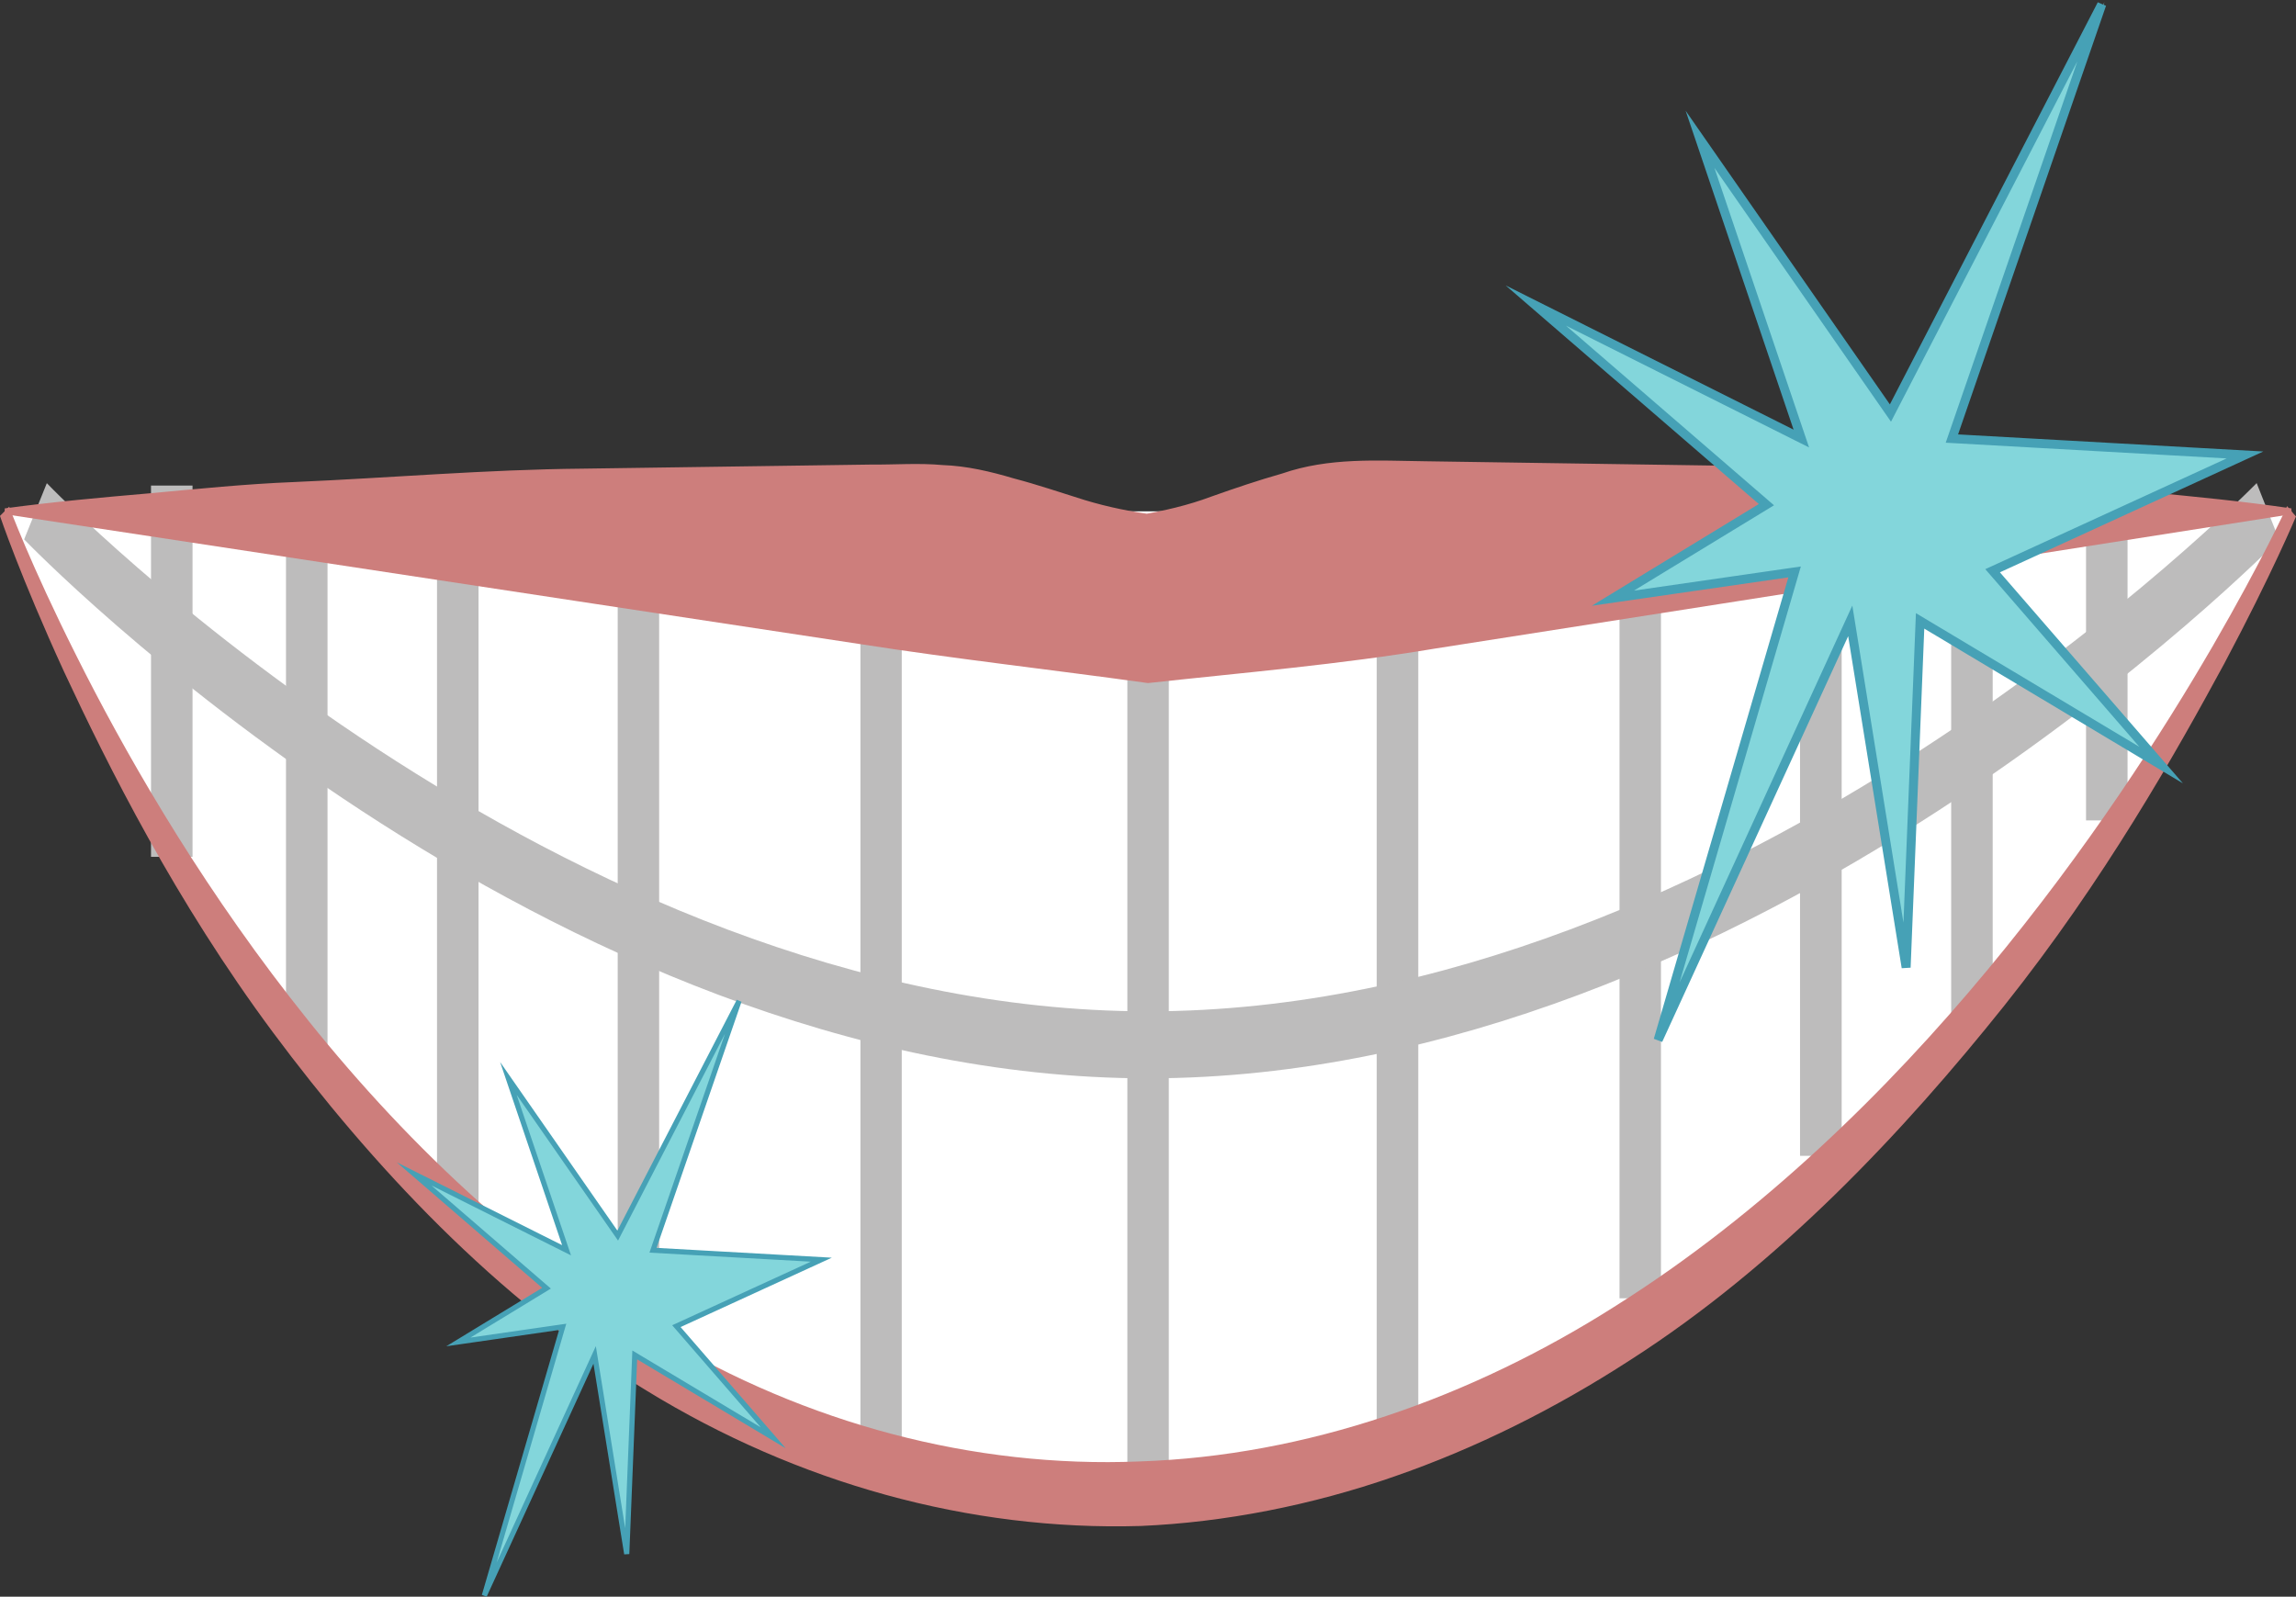 <?xml version="1.0" encoding="UTF-8"?><svg xmlns="http://www.w3.org/2000/svg" xmlns:xlink="http://www.w3.org/1999/xlink" height="1618.2" preserveAspectRatio="xMidYMid meet" version="1.0" viewBox="104.7 -100.4 2326.8 1618.2" width="2326.8" zoomAndPan="magnify"><rect x="104.7" y="-100.4" width="2326.8" height="1618.2" fill="#333333" stroke="none"/><g><g id="change1_1"><path d="M 109.504 417.84 L 2426.957 417.84 C 2426.957 417.84 2022.445 1388.59 1226.668 1388.59 C 431.207 1388.59 109.504 417.84 109.504 417.84" fill="#fff"/></g><g id="change2_1"><path d="M 436.605 962.047 L 394.531 962.047 L 394.531 391.699 L 436.605 391.699 L 436.605 962.047" fill="#bdbcbc"/></g><g id="change2_2"><path d="M 299.809 767.98 L 257.734 767.98 L 257.734 391.699 L 299.809 391.699 L 299.809 767.98" fill="#bdbcbc"/></g><g id="change2_3"><path d="M 772.684 1258.43 L 730.699 1258.43 L 730.699 391.699 L 772.684 391.699 L 772.684 1258.43" fill="#bdbcbc"/></g><g id="change2_4"><path d="M 589.648 1123.559 L 547.578 1123.559 L 547.578 391.699 L 589.648 391.699 L 589.648 1123.559" fill="#bdbcbc"/></g><g id="change2_5"><path d="M 1289.18 1386.02 L 1247.191 1386.02 L 1247.191 519.941 L 1289.18 519.941 L 1289.18 1386.02" fill="#bdbcbc"/></g><g id="change2_6"><path d="M 1018.531 1360.18 L 976.676 1360.18 L 976.676 391.699 L 1018.531 391.699 L 1018.531 1360.18" fill="#bdbcbc"/></g><g id="change2_7"><path d="M 2124.117 929.562 L 2082.055 929.562 L 2082.055 391.699 L 2124.117 391.699 L 2124.117 929.562" fill="#bdbcbc"/></g><g id="change2_8"><path d="M 2260.777 731.07 L 2218.723 731.07 L 2218.723 391.703 L 2260.777 391.703 L 2260.777 731.07" fill="#bdbcbc"/></g><g id="change2_9"><path d="M 1787.945 1215.379 L 1745.945 1215.379 L 1745.945 391.699 L 1787.945 391.699 L 1787.945 1215.379" fill="#bdbcbc"/></g><g id="change2_10"><path d="M 1971.078 1071.008 L 1928.887 1071.008 L 1928.887 391.695 L 1971.078 391.695 L 1971.078 1071.008" fill="#bdbcbc"/></g><g id="change2_11"><path d="M 1541.988 1358.25 L 1499.891 1358.25 L 1499.891 427.191 L 1541.988 427.191 L 1541.988 1358.25" fill="#bdbcbc"/></g><g id="change2_12"><path d="M 1268.172 992.469 C 656.758 992.469 134.312 451.68 129.164 446.254 L 152.156 389.277 C 157.199 394.703 669.672 924.559 1268.172 924.559 C 1867.285 924.559 2386.34 394.559 2391.629 389.207 L 2414.289 446.32 C 2409.02 451.895 1879.504 992.469 1268.172 992.469" fill="#bdbcbc"/></g><g id="change3_1"><path d="M 109.504 414.84 C 158.434 408.203 207.477 403.773 256.293 399.559 C 305.094 395.062 353.914 390.066 402.715 388.137 C 500.105 383.926 597.742 375.426 695.141 374.566 L 986.996 370.43 C 1011.34 370.645 1035.797 368.715 1059.918 370.926 C 1084.289 371.785 1108.168 377.355 1132.176 384.492 C 1156.207 390.777 1179.977 398.922 1204.008 406.414 C 1227.887 413.621 1252.039 418.551 1276.156 421.406 L 1260.219 421.406 C 1284.34 417.27 1308.348 411.84 1332.137 402.914 C 1356.039 394.418 1379.949 386.352 1403.848 379.566 C 1451.648 363 1500.445 366.434 1549.152 367.07 L 1841.117 371.43 C 1889.82 371.285 1938.633 375.074 1987.234 377.715 L 2133.527 386.137 C 2182.234 388.137 2231.281 393.633 2280.078 398.273 C 2328.902 402.914 2377.711 407.629 2426.848 414.84 L 2427.086 420.691 L 1848.414 511.59 L 1558.934 556.922 C 1462.516 573.066 1365.68 581.207 1269.078 591.77 L 1268.168 591.84 L 1267.289 591.77 C 1170.668 578.348 1074.18 567.566 977.668 552.574 L 688.285 508.66 L 109.391 420.691 L 109.504 414.84" fill="#cd7e7c"/></g><g id="change3_2"><path d="M 113.996 413.055 C 113.996 413.055 135.551 471.527 182.117 564.203 C 228.348 656.598 299.812 783.262 398.887 910.781 C 497.52 1038.16 624.547 1165.32 773.348 1253.219 C 921.574 1342.18 1090.902 1387.668 1259.441 1380.738 C 1428.43 1375.168 1595.715 1316.34 1742.828 1222.59 C 1890.508 1129.488 2017.746 1004.461 2119.062 882.297 C 2220.633 760.055 2296.816 641.027 2347.176 554.277 C 2397.566 467.242 2422.492 412.551 2422.492 412.551 L 2431.473 423.043 C 2431.473 423.043 2407.543 480.523 2358.855 572.059 C 2309.824 662.52 2237.668 791.043 2135.891 918.785 C 2034.453 1045.809 1907.332 1181.68 1756.418 1278.211 C 1681.117 1326.98 1600.668 1367.32 1517.191 1396.16 C 1434.602 1424.93 1346.051 1442.5 1260.551 1446.141 C 1086.852 1451.289 912.711 1402.52 760.434 1309.258 C 607.824 1217.02 480.254 1078.789 381.395 945.984 C 282.188 812.395 214.414 676.449 169.664 580.488 C 125.117 483.383 104.684 422.477 104.684 422.477 L 113.996 413.055" fill="#cd7e7c"/></g><g id="change4_1"><path d="M 1925.707 477.652 L 1787.23 952.664 L 1982.188 527.32 L 2038.891 879.043 L 2053.055 527.32 L 2297.641 673.66 L 2126.625 476.445 L 2382.703 358.957 L 2085.316 342.312 L 2237.387 -98.285 L 2022.957 316.422 L 1829.77 38.668 L 1932.547 342.312 L 1663.168 207.359 L 1897.113 409.387 L 1741.359 504.293 L 1925.707 477.652" fill="#83d6db"/></g><path d="M 13173.713 8909.327 L 12226.398 5659.784 L 13560.095 8569.55 L 13947.999 6163.424 L 14044.895 8569.55 L 15718.101 7568.443 L 14548.188 8917.585 L 16300.012 9721.319 L 14265.597 9835.184 L 15305.906 12849.301 L 13838.998 10012.301 L 12517.407 11912.408 L 13220.504 9835.184 L 11377.69 10758.395 L 12978.104 9376.331 L 11912.595 8727.08 Z M 13173.713 8909.327" fill="none" stroke="#46a1b6" stroke-miterlimit="10" stroke-width="62.289" transform="matrix(.146 0 0 -.146 0 1780)"/><g id="change4_2"><path d="M 674.941 1244.32 L 595.527 1516.719 L 707.324 1272.801 L 739.848 1474.512 L 747.969 1272.801 L 888.227 1356.73 L 790.16 1243.621 L 937.012 1176.25 L 766.473 1166.699 L 853.68 914.035 L 730.703 1151.859 L 619.914 992.582 L 678.859 1166.699 L 524.383 1089.32 L 658.535 1205.18 L 569.223 1259.602 L 674.941 1244.32" fill="#83d6db"/></g><path d="M 6749.414 5356.797 L 5955.273 2632.812 L 7073.242 5071.992 L 7398.477 3054.883 L 7479.688 5071.992 L 8882.266 4232.695 L 7901.602 5363.789 L 9370.117 6037.5 L 7664.727 6133.008 L 8536.797 8659.648 L 7307.031 6281.406 L 6199.141 7874.18 L 6788.594 6133.008 L 5243.828 6906.797 L 6585.352 5748.203 L 5692.227 5203.984 Z M 6749.414 5356.797" fill="none" stroke="#46a1b6" stroke-miterlimit="10" stroke-width="52.216" transform="matrix(.1 0 0 -.1 0 1780)"/></g></svg>